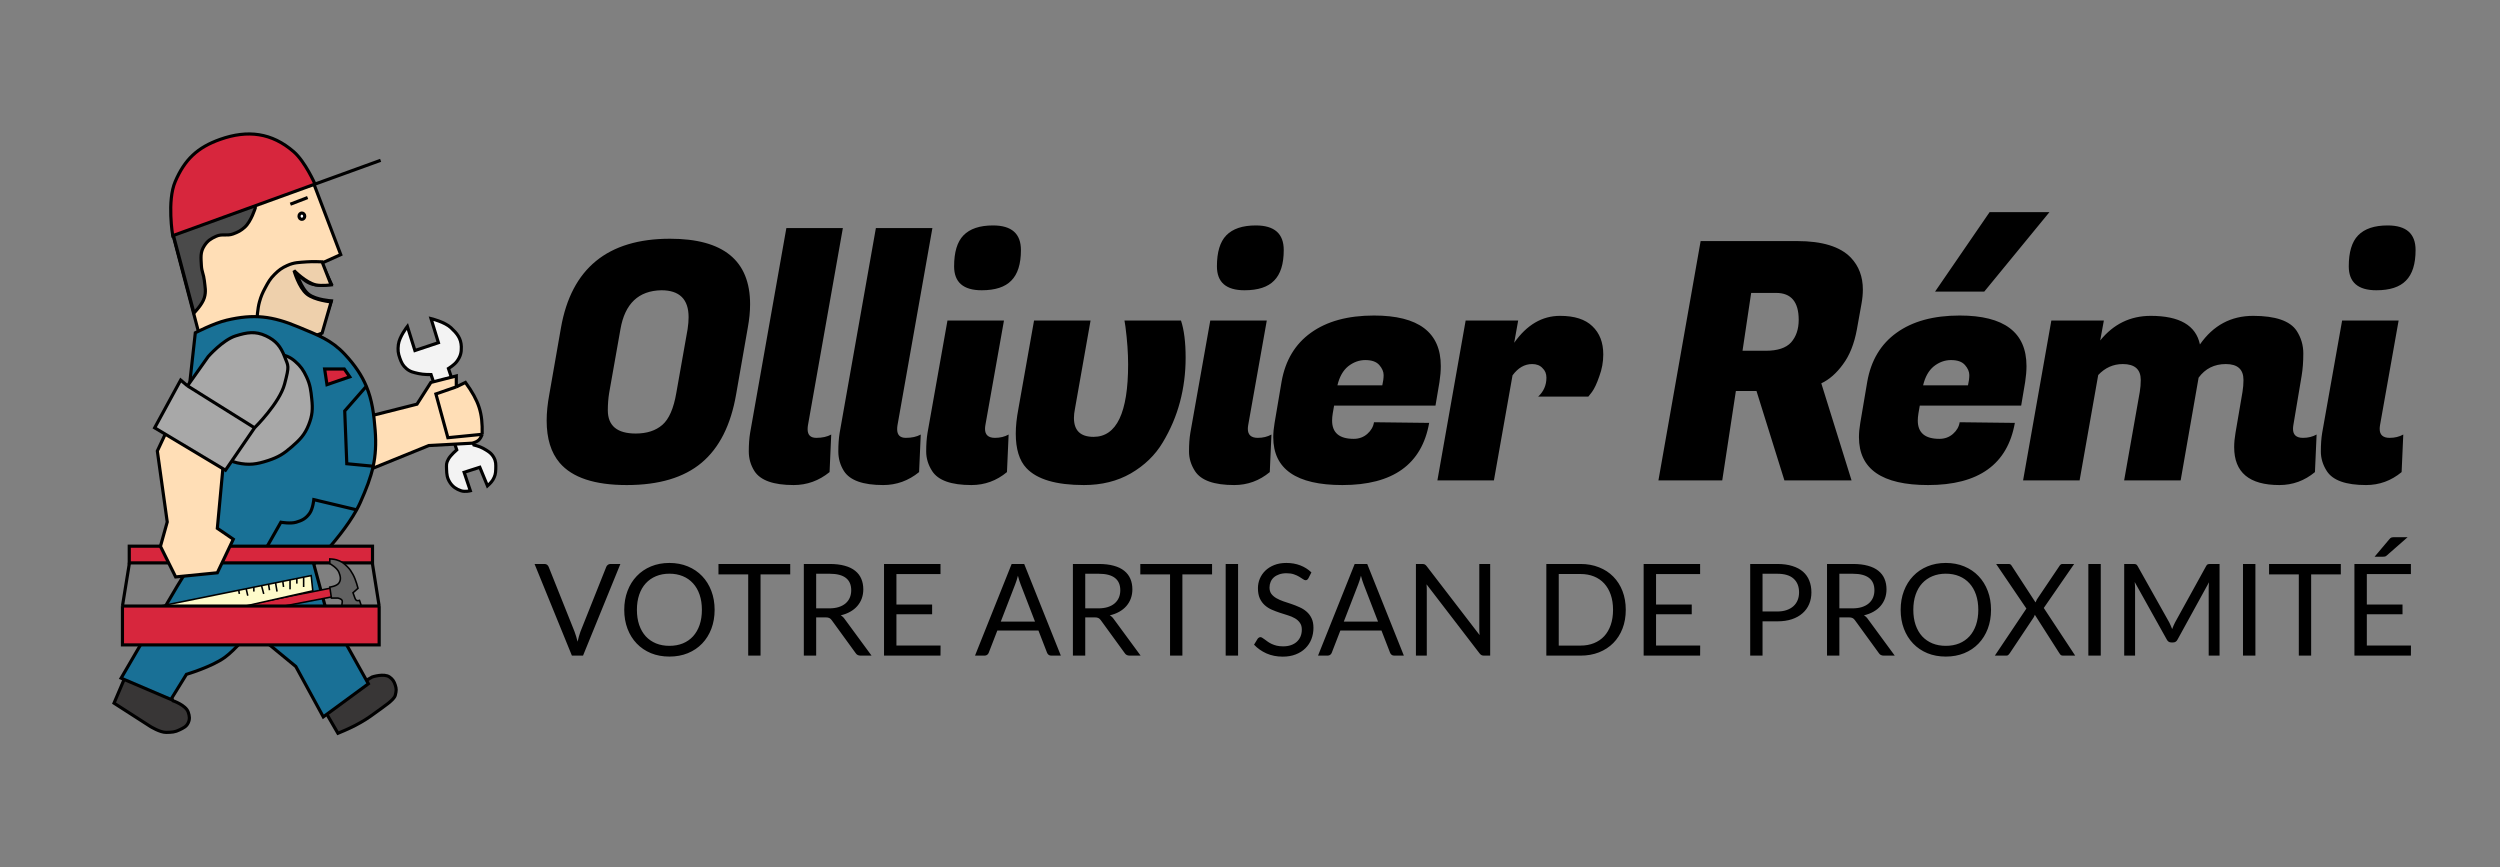 <svg width="5766" height="2000" viewBox="0 0 5766 2000" fill="none" xmlns="http://www.w3.org/2000/svg">
<rect x="0" y="0" width="5766" height="2000" fill="#808080" stroke="none"/>
<path d="M1545.25 550.621C1668.43 550.621 1730.02 600.966 1730.02 701.657C1730.02 718.524 1728.23 736.669 1724.65 756.092L1697.82 909.429C1685.55 980.475 1658.97 1033.12 1618.08 1067.37C1577.19 1101.61 1519.69 1118.73 1445.58 1118.73C1371.47 1118.73 1319.84 1101.61 1290.71 1067.37C1270.78 1043.85 1260.81 1011.4 1260.81 969.997C1260.81 951.596 1262.85 931.407 1266.94 909.429L1293.78 756.092C1317.8 619.111 1401.62 550.621 1545.25 550.621ZM1466.28 999.898C1491.84 999.898 1512.28 993.253 1527.62 979.964C1542.95 966.675 1553.68 942.141 1559.82 906.362L1585.88 759.159C1587.42 748.936 1588.18 739.736 1588.18 731.558C1588.18 690.157 1567.23 669.457 1525.32 669.457C1472.67 670.479 1441.24 700.38 1431.01 759.159L1404.95 906.362C1402.9 919.14 1401.88 932.429 1401.88 946.23C1401.88 982.008 1423.35 999.898 1466.28 999.898ZM1862.7 989.931C1862.7 1003.22 1869.35 1009.86 1882.64 1009.86C1896.44 1009.86 1907.94 1007.31 1917.14 1002.2L1913.31 1088.83C1888.77 1108.77 1861.17 1118.73 1830.5 1118.73C1783.99 1118.73 1753.84 1108 1740.04 1086.53C1731.35 1072.73 1727 1057.65 1727 1041.3C1727 1024.94 1728.02 1010.63 1730.07 998.364L1813.64 526.087H1943.97L1863.47 980.73C1862.96 983.797 1862.7 986.864 1862.7 989.931ZM2069.2 989.931C2069.2 1003.22 2075.84 1009.86 2089.13 1009.86C2102.93 1009.86 2114.43 1007.31 2123.63 1002.2L2119.8 1088.83C2095.27 1108.77 2067.67 1118.73 2037 1118.73C1990.49 1118.73 1960.33 1108 1946.53 1086.53C1937.84 1072.73 1933.5 1057.65 1933.5 1041.3C1933.5 1024.94 1934.52 1010.63 1936.56 998.364L2020.13 526.087H2150.47L2069.97 980.73C2069.46 983.797 2069.2 986.864 2069.2 989.931ZM2294.86 1009.86C2306.62 1009.86 2317.1 1007.31 2326.3 1002.2L2322.46 1088.83C2298.44 1108.77 2271.1 1118.73 2240.43 1118.73C2193.92 1118.73 2163.76 1108 2149.96 1086.53C2140.76 1072.22 2136.16 1057.14 2136.16 1041.3C2136.16 1024.94 2137.18 1010.63 2139.23 998.364L2185.23 739.225H2315.56L2272.63 980.73C2272.12 983.797 2271.86 986.608 2271.86 989.164C2271.86 1002.96 2279.53 1009.86 2294.86 1009.86ZM2200.56 614.255C2200.56 581.544 2207.72 557.776 2222.03 542.954C2236.85 527.62 2259.6 519.953 2290.26 519.953C2333.2 519.953 2354.66 538.865 2354.66 576.688C2354.66 608.889 2347.25 632.4 2332.43 647.223C2318.12 662.045 2295.37 669.457 2264.2 669.457C2221.77 669.457 2200.56 651.056 2200.56 614.255ZM2723.8 739.225C2730.96 760.692 2734.54 789.315 2734.54 825.094C2734.54 860.361 2730.19 894.351 2721.5 927.063C2712.82 959.774 2699.53 990.953 2681.64 1020.6C2664.26 1049.73 2639.72 1073.5 2608.04 1091.9C2576.86 1109.79 2540.82 1118.73 2499.93 1118.73C2436.04 1118.73 2391.83 1105.7 2367.3 1079.63C2350.94 1062.25 2342.76 1035.68 2342.76 999.898C2342.76 983.03 2344.81 963.863 2348.9 942.396L2384.93 739.225H2515.27L2479.23 943.163C2477.7 950.83 2476.93 957.73 2476.93 963.863C2476.93 992.997 2492.01 1007.56 2522.17 1007.56C2575.32 1007.56 2601.9 951.852 2601.9 840.427C2601.9 814.36 2599.86 785.482 2595.77 753.792L2593.47 739.225H2723.8ZM2901.02 1009.86C2912.78 1009.86 2923.26 1007.31 2932.46 1002.2L2928.62 1088.83C2904.6 1108.77 2877.26 1118.73 2846.59 1118.73C2800.08 1118.73 2769.92 1108 2756.12 1086.53C2746.92 1072.22 2742.32 1057.14 2742.32 1041.3C2742.32 1024.94 2743.34 1010.63 2745.39 998.364L2791.39 739.225H2921.72L2878.79 980.73C2878.28 983.797 2878.02 986.608 2878.02 989.164C2878.02 1002.96 2885.69 1009.86 2901.02 1009.86ZM2806.72 614.255C2806.72 581.544 2813.88 557.776 2828.19 542.954C2843.01 527.62 2865.75 519.953 2896.42 519.953C2939.36 519.953 2960.82 538.865 2960.82 576.688C2960.82 608.889 2953.41 632.4 2938.59 647.223C2924.28 662.045 2901.53 669.457 2870.36 669.457C2827.93 669.457 2806.72 651.056 2806.72 614.255ZM3096.13 1118.73C2989.81 1118.73 2936.66 1081.93 2936.66 1008.33C2936.66 998.109 2937.68 987.119 2939.72 975.364L2955.82 880.295C2964.51 831.227 2987 793.66 3023.29 767.592C3060.09 741.014 3108.65 727.725 3168.96 727.725C3271.7 727.725 3323.06 766.57 3323.06 844.261C3323.06 855.505 3322.04 867.772 3320 881.062L3310.8 935.496H3076.96L3073.89 953.13C3072.87 959.263 3072.36 964.886 3072.36 969.997C3072.36 998.109 3088.97 1012.16 3122.19 1012.16C3134.46 1012.16 3144.94 1008.33 3153.63 1000.66C3162.32 992.997 3167.43 984.053 3168.96 973.83L3296.23 975.364C3279.36 1070.94 3212.66 1118.73 3096.13 1118.73ZM3188.13 888.728C3190.17 880.039 3191.19 872.117 3191.19 864.961C3191.19 857.294 3187.87 849.627 3181.23 841.961C3174.58 834.294 3163.85 830.46 3149.03 830.46C3134.72 830.46 3121.43 835.316 3109.16 845.027C3097.4 854.739 3089.23 869.306 3084.63 888.728H3188.13ZM3697.79 817.427C3697.79 834.805 3694.72 851.672 3688.59 868.028C3682.96 884.384 3677.34 896.395 3671.72 904.062L3663.29 914.796H3547.52C3560.29 903.04 3566.68 888.473 3566.68 871.095C3566.68 861.894 3563.62 854.483 3557.48 848.861C3551.86 842.727 3543.94 839.661 3533.72 839.661C3516.34 839.661 3501.26 848.35 3488.48 865.728L3445.55 1108H3315.21L3380.38 739.225H3501.52L3492.32 790.593C3521.45 749.192 3556.72 728.491 3598.12 728.491C3631.34 728.491 3656.13 736.414 3672.49 752.259C3689.35 768.103 3697.79 789.826 3697.79 817.427ZM4144.69 555.987C4202.96 555.987 4244.36 568.766 4268.89 594.322C4287.29 613.744 4296.5 638.278 4296.5 667.923C4296.5 678.146 4295.47 688.879 4293.43 700.124L4282.69 759.925C4276.56 793.148 4265.83 819.982 4250.49 840.427C4235.67 860.872 4219.06 875.439 4200.66 884.128L4270.43 1108H4115.56L4051.16 901.762H4003.62L3972.19 1108H3824.98L3922.35 555.987H4144.69ZM4096.39 675.59H4038.89L4018.96 808.993H4072.62C4099.71 808.993 4119.14 802.604 4130.89 789.826C4142.65 776.537 4148.53 759.159 4148.53 737.692C4148.53 696.291 4131.15 675.59 4096.39 675.59ZM4446.96 1118.73C4340.64 1118.73 4287.49 1081.93 4287.49 1008.33C4287.49 998.109 4288.51 987.119 4290.55 975.364L4306.65 880.295C4315.34 831.227 4337.83 793.66 4374.12 767.592C4410.92 741.014 4459.48 727.725 4519.79 727.725C4622.53 727.725 4673.9 766.57 4673.9 844.261C4673.9 855.505 4672.87 867.772 4670.83 881.062L4661.63 935.496H4427.79L4424.72 953.13C4423.7 959.263 4423.19 964.886 4423.19 969.997C4423.19 998.109 4439.8 1012.16 4473.02 1012.16C4485.29 1012.16 4495.77 1008.33 4504.46 1000.66C4513.15 992.997 4518.26 984.053 4519.79 973.83L4647.06 975.364C4630.19 1070.94 4563.49 1118.73 4446.96 1118.73ZM4538.96 888.728C4541 880.039 4542.03 872.117 4542.03 864.961C4542.03 857.294 4538.7 849.627 4532.06 841.961C4525.41 834.294 4514.68 830.46 4499.86 830.46C4485.55 830.46 4472.26 835.316 4459.99 845.027C4448.23 854.739 4440.06 869.306 4435.46 888.728H4538.96ZM4576.53 672.523H4463.06L4588.79 489.286H4726.8L4576.53 672.523ZM5311.59 1009.86C5323.35 1009.86 5333.82 1007.31 5343.02 1002.2L5339.19 1088.83C5315.17 1108.77 5287.82 1118.73 5257.16 1118.73C5187.64 1118.73 5152.89 1089.6 5152.89 1031.33C5152.89 1021.11 5153.91 1010.12 5155.95 998.364L5172.05 904.062C5173.59 894.862 5174.35 885.662 5174.35 876.461C5174.35 851.928 5160.81 839.661 5133.72 839.661C5107.14 839.661 5086.19 850.139 5070.85 871.095L5029.45 1108H4899.11L4935.15 904.062C4936.68 894.862 4937.45 885.662 4937.45 876.461C4937.45 851.928 4923.65 839.661 4896.05 839.661C4874.07 839.661 4855.16 848.094 4839.31 864.961L4796.38 1108H4666.04L4731.21 739.225H4852.35L4843.91 785.226C4874.58 747.403 4913.43 728.491 4960.45 728.491C5026.9 728.491 5064.72 750.47 5073.92 794.426C5104.59 750.47 5145.48 728.491 5196.59 728.491C5248.21 728.491 5281.69 739.992 5297.02 762.992C5307.25 778.837 5312.36 796.215 5312.36 815.127C5312.36 834.038 5311.08 851.161 5308.52 866.494L5289.36 980.73C5288.85 983.797 5288.59 986.608 5288.59 989.164C5288.59 1002.96 5296.26 1009.86 5311.59 1009.86ZM5511.49 1009.86C5523.25 1009.86 5533.73 1007.31 5542.93 1002.2L5539.09 1088.83C5515.07 1108.77 5487.72 1118.73 5457.06 1118.73C5410.55 1118.73 5380.39 1108 5366.59 1086.53C5357.39 1072.22 5352.79 1057.14 5352.79 1041.3C5352.79 1024.94 5353.81 1010.63 5355.86 998.364L5401.86 739.225H5532.19L5489.26 980.73C5488.75 983.797 5488.49 986.608 5488.49 989.164C5488.49 1002.96 5496.16 1009.86 5511.49 1009.86ZM5417.19 614.255C5417.19 581.544 5424.35 557.776 5438.66 542.954C5453.48 527.62 5476.22 519.953 5506.89 519.953C5549.83 519.953 5571.29 538.865 5571.29 576.688C5571.29 608.889 5563.88 632.4 5549.06 647.223C5534.75 662.045 5512 669.457 5480.82 669.457C5438.4 669.457 5417.19 651.056 5417.19 614.255Z" fill="black"/>
<path d="M1430.85 1300.74L1344.7 1512.13H1319.03L1232.89 1300.74H1255.75C1258.31 1300.74 1260.37 1301.38 1261.94 1302.66C1263.52 1303.94 1264.7 1305.56 1265.49 1307.53L1325.08 1456.66C1326.36 1460 1327.59 1463.64 1328.77 1467.58C1330.05 1471.51 1331.18 1475.64 1332.16 1479.97C1333.14 1475.64 1334.18 1471.51 1335.26 1467.58C1336.34 1463.64 1337.52 1460 1338.8 1456.66L1398.25 1307.53C1398.84 1305.85 1399.97 1304.33 1401.64 1302.95C1403.41 1301.48 1405.52 1300.74 1407.98 1300.74H1430.85ZM1648.2 1406.51C1648.2 1422.34 1645.69 1436.89 1640.68 1450.17C1635.66 1463.35 1628.58 1474.71 1619.43 1484.25C1610.29 1493.79 1599.27 1501.21 1586.39 1506.52C1573.61 1511.73 1559.45 1514.34 1543.91 1514.34C1528.37 1514.34 1514.21 1511.73 1501.42 1506.52C1488.64 1501.21 1477.67 1493.79 1468.53 1484.25C1459.38 1474.71 1452.3 1463.35 1447.29 1450.17C1442.27 1436.89 1439.76 1422.34 1439.76 1406.51C1439.76 1390.67 1442.27 1376.17 1447.29 1362.99C1452.3 1349.71 1459.38 1338.31 1468.53 1328.77C1477.67 1319.13 1488.64 1311.66 1501.42 1306.35C1514.21 1301.04 1528.37 1298.38 1543.91 1298.38C1559.45 1298.38 1573.61 1301.04 1586.39 1306.35C1599.27 1311.66 1610.29 1319.13 1619.43 1328.77C1628.58 1338.31 1635.66 1349.71 1640.68 1362.99C1645.69 1376.17 1648.2 1390.67 1648.2 1406.51ZM1618.84 1406.51C1618.84 1393.53 1617.07 1381.87 1613.53 1371.55C1609.99 1361.22 1604.98 1352.52 1598.49 1345.44C1592 1338.26 1584.13 1332.75 1574.88 1328.92C1565.64 1325.08 1555.31 1323.16 1543.91 1323.16C1532.6 1323.16 1522.32 1325.08 1513.08 1328.92C1503.83 1332.75 1495.92 1338.26 1489.33 1345.44C1482.84 1352.52 1477.82 1361.22 1474.28 1371.55C1470.74 1381.87 1468.97 1393.53 1468.97 1406.51C1468.97 1419.49 1470.74 1431.14 1474.28 1441.47C1477.82 1451.69 1482.84 1460.4 1489.33 1467.58C1495.92 1474.66 1503.83 1480.12 1513.08 1483.95C1522.32 1487.69 1532.6 1489.56 1543.91 1489.56C1555.31 1489.56 1565.64 1487.69 1574.88 1483.95C1584.13 1480.12 1592 1474.66 1598.49 1467.58C1604.98 1460.4 1609.99 1451.69 1613.53 1441.47C1617.07 1431.14 1618.84 1419.49 1618.84 1406.51ZM1822.57 1324.79H1754.13V1512.13H1725.66V1324.79H1657.07V1300.74H1822.57V1324.79ZM1912.5 1403.11C1920.76 1403.11 1928.04 1402.13 1934.33 1400.16C1940.73 1398.1 1946.04 1395.25 1950.27 1391.61C1954.59 1387.87 1957.84 1383.45 1960 1378.33C1962.17 1373.22 1963.25 1367.56 1963.25 1361.37C1963.25 1348.78 1959.12 1339.29 1950.86 1332.9C1942.6 1326.51 1930.2 1323.31 1913.68 1323.31H1882.41V1403.11H1912.5ZM2010.16 1512.13H1984.78C1979.57 1512.13 1975.74 1510.11 1973.28 1506.08L1918.4 1430.55C1916.73 1428.19 1914.91 1426.52 1912.95 1425.54C1911.08 1424.45 1908.13 1423.91 1904.09 1423.91H1882.41V1512.13H1853.94V1300.74H1913.68C1927.06 1300.74 1938.61 1302.12 1948.35 1304.87C1958.08 1307.53 1966.1 1311.41 1972.39 1316.52C1978.79 1321.64 1983.51 1327.83 1986.55 1335.11C1989.6 1342.29 1991.13 1350.35 1991.13 1359.3C1991.13 1366.78 1989.95 1373.76 1987.59 1380.25C1985.23 1386.74 1981.78 1392.59 1977.26 1397.8C1972.84 1402.92 1967.38 1407.29 1960.89 1410.93C1954.49 1414.57 1947.22 1417.32 1939.06 1419.19C1942.69 1421.26 1945.84 1424.26 1948.5 1428.19L2010.16 1512.13ZM2169.31 1488.82L2169.16 1512.13H2038.91V1300.74H2169.16V1324.05H2067.52V1394.26H2149.84V1416.69H2067.52V1488.82H2169.31ZM2387.13 1433.65L2353.94 1347.65C2352.95 1345.09 2351.92 1342.14 2350.84 1338.8C2349.76 1335.36 2348.72 1331.72 2347.74 1327.88C2345.67 1335.85 2343.56 1342.49 2341.4 1347.8L2308.21 1433.65H2387.13ZM2446.72 1512.13H2424.59C2422.04 1512.13 2419.97 1511.49 2418.4 1510.21C2416.82 1508.93 2415.64 1507.31 2414.86 1505.34L2395.09 1454.3H2300.24L2280.47 1505.34C2279.88 1507.11 2278.75 1508.68 2277.08 1510.06C2275.41 1511.44 2273.34 1512.13 2270.89 1512.13H2248.76L2333.28 1300.74H2362.2L2446.72 1512.13ZM2533.09 1403.11C2541.35 1403.11 2548.63 1402.13 2554.92 1400.16C2561.32 1398.1 2566.63 1395.25 2570.85 1391.61C2575.18 1387.87 2578.43 1383.45 2580.59 1378.33C2582.75 1373.22 2583.84 1367.56 2583.84 1361.37C2583.84 1348.78 2579.7 1339.29 2571.44 1332.9C2563.18 1326.51 2550.79 1323.31 2534.27 1323.31H2503V1403.11H2533.09ZM2630.74 1512.13H2605.37C2600.16 1512.13 2596.32 1510.11 2593.87 1506.08L2538.99 1430.55C2537.32 1428.19 2535.5 1426.52 2533.53 1425.54C2531.67 1424.45 2528.71 1423.91 2524.68 1423.91H2503V1512.13H2474.53V1300.74H2534.27C2547.65 1300.74 2559.2 1302.12 2568.94 1304.87C2578.67 1307.53 2586.69 1311.41 2592.98 1316.52C2599.37 1321.64 2604.09 1327.83 2607.14 1335.11C2610.19 1342.29 2611.71 1350.35 2611.71 1359.3C2611.71 1366.78 2610.53 1373.76 2608.17 1380.25C2605.81 1386.74 2602.37 1392.59 2597.85 1397.8C2593.42 1402.92 2587.97 1407.29 2581.48 1410.93C2575.08 1414.57 2567.81 1417.32 2559.64 1419.19C2563.28 1421.26 2566.43 1424.26 2569.08 1428.19L2630.74 1512.13ZM2795.52 1324.79H2727.07V1512.13H2698.6V1324.79H2630.01V1300.74H2795.52V1324.79ZM2855.5 1512.13H2826.89V1300.74H2855.5V1512.13ZM3017.7 1333.78C3016.82 1335.26 3015.83 1336.39 3014.75 1337.18C3013.77 1337.86 3012.54 1338.21 3011.06 1338.21C3009.39 1338.21 3007.42 1337.37 3005.16 1335.7C3002.9 1334.03 3000.05 1332.21 2996.61 1330.24C2993.26 1328.18 2989.18 1326.31 2984.36 1324.64C2979.64 1322.97 2973.89 1322.13 2967.1 1322.13C2960.71 1322.13 2955.06 1323.02 2950.14 1324.79C2945.32 1326.46 2941.24 1328.77 2937.9 1331.72C2934.65 1334.67 2932.19 1338.16 2930.52 1342.19C2928.85 1346.13 2928.01 1350.4 2928.01 1355.03C2928.01 1360.93 2929.44 1365.84 2932.29 1369.78C2935.24 1373.61 2939.08 1376.91 2943.8 1379.66C2948.62 1382.41 2954.02 1384.82 2960.02 1386.89C2966.12 1388.85 2972.32 1390.92 2978.61 1393.08C2985 1395.25 2991.2 1397.71 2997.2 1400.46C3003.29 1403.11 3008.7 1406.51 3013.42 1410.64C3018.24 1414.77 3022.08 1419.83 3024.93 1425.83C3027.88 1431.83 3029.35 1439.21 3029.35 1447.96C3029.35 1457.2 3027.78 1465.91 3024.63 1474.07C3021.49 1482.13 3016.86 1489.16 3010.77 1495.16C3004.77 1501.16 2997.34 1505.88 2988.49 1509.32C2979.74 1512.76 2969.76 1514.49 2958.55 1514.49C2944.78 1514.49 2932.29 1512.03 2921.08 1507.11C2909.87 1502.09 2900.28 1495.36 2892.32 1486.9L2900.58 1473.33C2901.36 1472.25 2902.3 1471.36 2903.38 1470.67C2904.56 1469.89 2905.84 1469.49 2907.21 1469.49C2908.49 1469.49 2909.92 1470.04 2911.49 1471.12C2913.16 1472.1 2915.03 1473.38 2917.1 1474.95C2919.16 1476.53 2921.52 1478.25 2924.18 1480.12C2926.83 1481.98 2929.83 1483.71 2933.18 1485.28C2936.62 1486.85 2940.5 1488.18 2944.83 1489.26C2949.16 1490.24 2954.02 1490.74 2959.43 1490.74C2966.22 1490.74 2972.27 1489.8 2977.58 1487.93C2982.89 1486.07 2987.36 1483.46 2991 1480.12C2994.74 1476.67 2997.59 1472.59 2999.56 1467.87C3001.52 1463.15 3002.51 1457.89 3002.51 1452.09C3002.51 1445.7 3001.03 1440.48 2998.08 1436.45C2995.23 1432.32 2991.44 1428.88 2986.72 1426.13C2982 1423.37 2976.59 1421.06 2970.5 1419.19C2964.4 1417.23 2958.2 1415.26 2951.91 1413.29C2945.62 1411.23 2939.42 1408.87 2933.32 1406.21C2927.23 1403.56 2921.82 1400.11 2917.1 1395.89C2912.38 1391.66 2908.54 1386.4 2905.59 1380.1C2902.74 1373.71 2901.31 1365.84 2901.31 1356.5C2901.31 1349.03 2902.74 1341.8 2905.59 1334.82C2908.54 1327.83 2912.77 1321.64 2918.28 1316.23C2923.88 1310.82 2930.72 1306.49 2938.78 1303.25C2946.94 1300 2956.29 1298.38 2966.81 1298.38C2978.61 1298.38 2989.33 1300.25 2998.97 1303.99C3008.7 1307.72 3017.26 1313.13 3024.63 1320.21L3017.7 1333.78ZM3178.27 1433.65L3145.08 1347.65C3144.1 1345.09 3143.07 1342.14 3141.99 1338.8C3140.9 1335.36 3139.87 1331.72 3138.89 1327.88C3136.82 1335.85 3134.71 1342.49 3132.55 1347.8L3099.36 1433.65H3178.27ZM3237.87 1512.13H3215.74C3213.19 1512.13 3211.12 1511.49 3209.55 1510.21C3207.97 1508.93 3206.79 1507.31 3206.01 1505.34L3186.24 1454.3H3091.39L3071.62 1505.34C3071.03 1507.11 3069.9 1508.68 3068.23 1510.06C3066.56 1511.44 3064.49 1512.13 3062.03 1512.13H3039.91L3124.43 1300.74H3153.34L3237.87 1512.13ZM3436.94 1300.74V1512.13H3422.63C3420.37 1512.13 3418.45 1511.73 3416.88 1510.95C3415.4 1510.16 3413.93 1508.83 3412.45 1506.96L3290.16 1347.65C3290.36 1350.11 3290.51 1352.52 3290.61 1354.88C3290.71 1357.24 3290.75 1359.45 3290.75 1361.52V1512.13H3265.68V1300.74H3280.43C3281.71 1300.74 3282.79 1300.84 3283.67 1301.04C3284.56 1301.13 3285.35 1301.38 3286.03 1301.77C3286.72 1302.07 3287.41 1302.56 3288.1 1303.25C3288.79 1303.84 3289.53 1304.63 3290.31 1305.61L3412.6 1464.77C3412.4 1462.22 3412.21 1459.76 3412.01 1457.4C3411.91 1454.94 3411.86 1452.63 3411.86 1450.47V1300.74H3436.94ZM3749.67 1406.51C3749.67 1422.34 3747.17 1436.75 3742.15 1449.73C3737.14 1462.71 3730.05 1473.82 3720.91 1483.07C3711.76 1492.31 3700.75 1499.49 3687.87 1504.6C3675.08 1509.62 3660.92 1512.13 3645.38 1512.13H3566.46V1300.74H3645.38C3660.92 1300.74 3675.08 1303.3 3687.87 1308.41C3700.75 1313.43 3711.76 1320.61 3720.91 1329.95C3730.05 1339.19 3737.14 1350.3 3742.15 1363.29C3747.17 1376.27 3749.67 1390.67 3749.67 1406.51ZM3720.32 1406.51C3720.32 1393.53 3718.55 1381.92 3715.01 1371.69C3711.47 1361.47 3706.45 1352.81 3699.96 1345.73C3693.47 1338.65 3685.6 1333.24 3676.36 1329.51C3667.12 1325.77 3656.79 1323.9 3645.38 1323.9H3595.08V1488.97H3645.38C3656.79 1488.97 3667.12 1487.1 3676.36 1483.36C3685.6 1479.62 3693.47 1474.26 3699.96 1467.28C3706.45 1460.2 3711.47 1451.55 3715.01 1441.32C3718.55 1431.09 3720.32 1419.49 3720.32 1406.51ZM3921.3 1488.82L3921.15 1512.13H3790.9V1300.74H3921.15V1324.05H3819.52V1394.26H3901.83V1416.69H3819.52V1488.82H3921.3ZM4099.06 1410.34C4107.22 1410.34 4114.4 1409.26 4120.59 1407.1C4126.89 1404.93 4132.15 1401.93 4136.38 1398.1C4140.7 1394.17 4143.95 1389.49 4146.11 1384.09C4148.28 1378.68 4149.36 1372.73 4149.36 1366.24C4149.36 1352.76 4145.18 1342.24 4136.82 1334.67C4128.56 1327.1 4115.97 1323.31 4099.06 1323.31H4065.13V1410.34H4099.06ZM4099.06 1300.74C4112.43 1300.74 4124.03 1302.31 4133.87 1305.46C4143.8 1308.51 4152.01 1312.89 4158.5 1318.59C4164.99 1324.29 4169.81 1331.18 4172.96 1339.24C4176.2 1347.31 4177.83 1356.3 4177.83 1366.24C4177.83 1376.07 4176.11 1385.07 4172.66 1393.23C4169.22 1401.39 4164.16 1408.42 4157.47 1414.33C4150.88 1420.23 4142.67 1424.85 4132.84 1428.19C4123.1 1431.44 4111.84 1433.06 4099.06 1433.06H4065.13V1512.13H4036.66V1300.74H4099.06ZM4272.41 1403.11C4280.67 1403.11 4287.95 1402.13 4294.24 1400.16C4300.63 1398.1 4305.94 1395.25 4310.17 1391.61C4314.5 1387.87 4317.74 1383.45 4319.91 1378.33C4322.07 1373.22 4323.15 1367.56 4323.15 1361.37C4323.15 1348.78 4319.02 1339.29 4310.76 1332.9C4302.5 1326.51 4290.11 1323.31 4273.59 1323.31H4242.32V1403.11H4272.41ZM4370.06 1512.13H4344.69C4339.48 1512.13 4335.64 1510.11 4333.18 1506.08L4278.31 1430.55C4276.64 1428.19 4274.82 1426.52 4272.85 1425.54C4270.98 1424.45 4268.03 1423.91 4264 1423.91H4242.32V1512.13H4213.85V1300.74H4273.59C4286.96 1300.74 4298.52 1302.12 4308.25 1304.87C4317.99 1307.53 4326 1311.41 4332.3 1316.52C4338.69 1321.64 4343.41 1327.83 4346.46 1335.11C4349.51 1342.29 4351.03 1350.35 4351.03 1359.3C4351.03 1366.78 4349.85 1373.76 4347.49 1380.25C4345.13 1386.74 4341.69 1392.59 4337.17 1397.8C4332.74 1402.92 4327.28 1407.29 4320.79 1410.93C4314.4 1414.57 4307.12 1417.32 4298.96 1419.19C4302.6 1421.26 4305.75 1424.26 4308.4 1428.19L4370.06 1512.13ZM4592.1 1406.51C4592.1 1422.34 4589.59 1436.89 4584.58 1450.17C4579.56 1463.35 4572.48 1474.71 4563.34 1484.25C4554.19 1493.79 4543.18 1501.21 4530.29 1506.52C4517.51 1511.73 4503.35 1514.34 4487.81 1514.34C4472.27 1514.34 4458.11 1511.73 4445.33 1506.52C4432.54 1501.21 4421.58 1493.79 4412.43 1484.25C4403.29 1474.71 4396.21 1463.35 4391.19 1450.17C4386.17 1436.89 4383.67 1422.34 4383.67 1406.51C4383.67 1390.67 4386.17 1376.17 4391.19 1362.99C4396.21 1349.71 4403.29 1338.31 4412.43 1328.77C4421.58 1319.13 4432.54 1311.66 4445.33 1306.35C4458.11 1301.04 4472.27 1298.38 4487.81 1298.38C4503.35 1298.38 4517.51 1301.04 4530.29 1306.35C4543.18 1311.66 4554.19 1319.13 4563.34 1328.77C4572.48 1338.31 4579.56 1349.71 4584.58 1362.99C4589.59 1376.17 4592.1 1390.67 4592.1 1406.51ZM4562.75 1406.51C4562.75 1393.53 4560.98 1381.87 4557.44 1371.55C4553.9 1361.22 4548.88 1352.52 4542.39 1345.44C4535.9 1338.26 4528.03 1332.75 4518.79 1328.92C4509.54 1325.08 4499.22 1323.16 4487.81 1323.16C4476.5 1323.16 4466.22 1325.08 4456.98 1328.92C4447.74 1332.75 4439.82 1338.26 4433.23 1345.44C4426.74 1352.52 4421.73 1361.22 4418.18 1371.55C4414.64 1381.87 4412.87 1393.53 4412.87 1406.51C4412.87 1419.49 4414.64 1431.14 4418.18 1441.47C4421.73 1451.69 4426.74 1460.4 4433.23 1467.58C4439.82 1474.66 4447.74 1480.12 4456.98 1483.95C4466.22 1487.69 4476.5 1489.56 4487.81 1489.56C4499.22 1489.56 4509.54 1487.69 4518.79 1483.95C4528.03 1480.12 4535.9 1474.66 4542.39 1467.58C4548.88 1460.4 4553.9 1451.69 4557.44 1441.47C4560.98 1431.14 4562.75 1419.49 4562.75 1406.51ZM4786.21 1512.13H4757.89C4755.72 1512.13 4754 1511.58 4752.72 1510.5C4751.54 1509.32 4750.56 1508.04 4749.77 1506.67L4693.13 1417.87C4692.34 1420.23 4691.46 1422.24 4690.47 1423.91L4635.3 1506.67C4634.32 1508.04 4633.24 1509.32 4632.06 1510.5C4630.98 1511.58 4629.45 1512.13 4627.49 1512.13H4600.93L4673.66 1403.56L4603.88 1300.74H4632.35C4634.42 1300.74 4635.94 1301.09 4636.93 1301.77C4637.91 1302.46 4638.8 1303.45 4639.58 1304.72L4694.75 1389.4C4695.44 1387.33 4696.47 1385.07 4697.85 1382.61L4749.92 1305.31C4750.71 1303.94 4751.64 1302.86 4752.72 1302.07C4753.81 1301.18 4755.08 1300.74 4756.56 1300.74H4783.85L4713.78 1402.23L4786.21 1512.13ZM4845.19 1512.13H4816.57V1300.74H4845.19V1512.13ZM5119.2 1300.74V1512.13H5094.12V1356.8C5094.12 1354.73 5094.17 1352.52 5094.27 1350.16C5094.47 1347.8 5094.66 1345.39 5094.86 1342.93L5022.28 1475.1C5020.02 1479.53 5016.58 1481.74 5011.96 1481.74H5007.83C5003.21 1481.74 4999.76 1479.53 4997.5 1475.1L4923.45 1342.34C4924.04 1347.55 4924.34 1352.37 4924.34 1356.8V1512.13H4899.26V1300.74H4920.35C4922.91 1300.74 4924.88 1300.99 4926.25 1301.48C4927.63 1301.97 4928.96 1303.35 4930.24 1305.61L5003.25 1435.71C5004.43 1438.07 5005.57 1440.53 5006.65 1443.09C5007.83 1445.65 5008.91 1448.25 5009.89 1450.91C5010.88 1448.25 5011.91 1445.65 5012.99 1443.09C5014.07 1440.43 5015.25 1437.93 5016.53 1435.57L5088.22 1305.61C5089.4 1303.35 5090.68 1301.97 5092.06 1301.48C5093.53 1300.99 5095.55 1300.74 5098.1 1300.74H5119.2ZM5201.87 1512.13H5173.25V1300.74H5201.87V1512.13ZM5398.88 1324.79H5330.43V1512.13H5301.96V1324.79H5233.37V1300.74H5398.88V1324.79ZM5560.64 1488.82L5560.5 1512.13H5430.24V1300.74H5560.5V1324.05H5458.86V1394.26H5541.17V1416.69H5458.86V1488.82H5560.64ZM5552.97 1238.93L5504.89 1281.12C5503.41 1282.5 5501.98 1283.33 5500.61 1283.63C5499.23 1283.92 5497.56 1284.07 5495.59 1284.07H5476.71L5510.79 1243.65C5512.46 1241.49 5514.13 1240.16 5515.8 1239.67C5517.57 1239.18 5520.08 1238.93 5523.32 1238.93H5552.97Z" fill="black"/>
<path d="M399.002 541.548L457.287 763.441L466.831 799.572L731.672 794.459L764.053 693.908C764.053 693.908 728.986 691.691 712.243 678.911C693.724 664.774 683.271 626.76 683.271 626.76C706.874 656.216 724.643 662.147 764.053 654.71L741.897 606.991L785.867 587.222L723.151 422.25L448.084 474.4L399.002 541.548Z" fill="#FFDEB6" stroke="black" stroke-width="7.31"/>
<path d="M707.812 603.923C721.479 602.837 742.919 603.923 742.919 603.923L763.711 657.096C763.711 657.096 742.009 659.973 728.604 657.096C705.574 652.154 678.158 624.034 678.158 624.034C678.158 624.034 689.073 663.034 707.812 678.229C725.631 692.678 763.711 696.294 763.711 696.294L742.919 768.213L699.972 784.574L633.507 768.213L592.604 736.855C592.604 736.855 594.046 711.691 598.399 696.294C602.117 683.14 605.212 675.949 611.692 663.913L611.808 663.698C618.809 650.693 622.958 642.988 633.507 632.555C643.221 622.947 649.712 618.128 662.138 612.445C678.638 604.898 689.724 605.362 707.812 603.923Z" fill="#EED0AC" stroke="black" stroke-width="7.31"/>
<path d="M956.974 808.434L939.591 752.875C939.591 752.875 920.972 776.654 918.799 794.8C917.334 807.031 918.01 814.577 922.207 826.158C925.957 836.505 928.875 842.825 937.205 850.017C946.241 857.82 953.874 858.871 965.495 861.606C976.417 864.177 994.127 863.992 994.127 863.992L1053.43 1037.49C1053.43 1037.49 1039.25 1049.81 1034.35 1058.62C1029.1 1068.04 1029.59 1071.35 1029.92 1082.14C1030.29 1094.5 1031.11 1102.39 1037.76 1112.81C1043.89 1122.44 1052.5 1128.25 1063.32 1131.9C1072.53 1135.01 1084.79 1131.9 1084.79 1131.9L1070.48 1089.29L1106.61 1077.71L1124.33 1120.65C1124.33 1120.65 1132.92 1113.16 1136.6 1107.02C1141.78 1098.38 1143.19 1092.21 1143.42 1082.14C1143.67 1071.16 1144.1 1064.06 1138.65 1054.53C1132.76 1044.23 1124.73 1040 1114.45 1034.08C1106.71 1029.62 1092.97 1026.24 1092.97 1026.24L1034.35 850.017C1034.35 850.017 1047.63 841.809 1053.43 833.998C1061.82 822.709 1064.48 813.627 1064 799.572C1063.34 780.163 1054.3 769.229 1040.14 755.943C1025.72 742.414 994.127 734.81 994.127 734.81L1011.17 790.369L956.974 808.434Z" fill="#F3F3F3" stroke="black" stroke-width="7.31"/>
<path d="M816.202 968.974L961.745 932.162L993.785 882.057L1052.41 867.06V892.283L1073.54 882.057C1104.99 925.754 1113.27 951.978 1112.06 1001.7C1107.48 1014.16 1102.38 1018.54 1089.22 1022.15L989.013 1027.6L825.405 1094.07L816.202 968.974Z" fill="#FFDEB6"/>
<path d="M1052.41 892.283V867.06L993.785 882.057L961.745 932.162L816.202 968.974L825.405 1094.07L989.013 1027.6L1089.22 1022.15C1102.38 1018.54 1107.48 1014.16 1112.06 1001.7M1052.41 892.283L1073.54 882.057C1104.99 925.754 1113.27 951.978 1112.06 1001.7M1052.41 892.283L1005.37 908.644L1032.98 1009.54L1112.06 1001.7" stroke="black" stroke-width="7.31"/>
<path d="M408.886 1351.75L442.63 1296.87L423.202 1013.63L450.47 767.532C450.47 767.532 492.928 745.55 522.389 738.559C585.744 723.527 628.351 729.022 688.383 754.239C733.452 773.17 763.708 783.492 795.07 816.955C819.325 842.835 834.766 866.765 844.896 890.92C858.237 922.73 862.366 954.932 865.285 992.493C867.773 1024.52 866.129 1050.34 860.715 1075.32C854.926 1102.03 844.826 1127.79 830.859 1159.17C828.422 1164.64 825.612 1170.23 822.51 1175.87C801.705 1213.7 767.794 1253.94 745.646 1278.44C732.743 1292.71 723.832 1301.64 723.832 1301.64L759.621 1433.89L602.489 1429.8L360.485 1433.89L408.886 1351.75Z" fill="#197196"/>
<path d="M844.896 890.92C858.237 922.73 862.366 954.932 865.285 992.493C867.773 1024.52 866.129 1050.34 860.715 1075.32M844.896 890.92C834.766 866.765 819.325 842.835 795.07 816.955C763.708 783.492 733.452 773.17 688.383 754.239C628.351 729.022 585.744 723.527 522.389 738.559C492.928 745.55 450.47 767.532 450.47 767.532L423.202 1013.63L442.63 1296.87L408.886 1351.75L360.485 1433.89L602.489 1429.8L759.621 1433.89L723.832 1301.64C723.832 1301.64 732.743 1292.71 745.646 1278.44M844.896 890.92L795.07 947.842L799.841 1069.53L860.715 1075.32M860.715 1075.32C854.926 1102.03 844.826 1127.79 830.859 1159.17C828.422 1164.64 825.612 1170.23 822.51 1175.87M822.51 1175.87L723.832 1152.35C723.832 1152.35 721.68 1173.26 714.288 1183.71C705.803 1195.71 697.042 1200.41 682.93 1204.5C669.762 1208.32 647.822 1204.5 647.822 1204.5L607.943 1274.72L745.646 1278.44M822.51 1175.87C801.705 1213.7 767.794 1253.94 745.646 1278.44" stroke="black" stroke-width="7.31"/>
<path d="M346.849 1675.56L263 1621.7L296.403 1543.31L379.23 1580.12L398.999 1616.25C398.999 1616.25 428.657 1626.27 434.107 1642.49C437.158 1651.58 438.142 1658.34 434.107 1667.04C429.967 1675.96 423.44 1678.59 414.678 1683.06C403.561 1688.72 396.199 1688.93 383.32 1689.19C369.275 1689.48 346.849 1675.56 346.849 1675.56Z" fill="#383636"/>
<path d="M779.388 1691.24L742.576 1627.84L858.465 1561.37C858.465 1561.37 885.625 1552.39 898.345 1561.37C905.675 1566.55 908.883 1571.58 911.638 1580.12C914.458 1588.86 914.365 1592.73 911.638 1603.64C908.911 1614.54 884.641 1629.92 865.282 1644.2C848.193 1656.8 838.042 1663.25 819.268 1673.17C804.152 1681.16 779.388 1691.24 779.388 1691.24Z" fill="#383636"/>
<path d="M346.849 1675.56L263 1621.7L296.403 1543.31L379.23 1580.12L398.999 1616.25C398.999 1616.25 428.657 1626.27 434.107 1642.49C437.158 1651.58 438.142 1658.34 434.107 1667.04C429.967 1675.96 423.44 1678.59 414.678 1683.06C403.561 1688.72 396.199 1688.93 383.32 1689.19C369.275 1689.48 346.849 1675.56 346.849 1675.56Z" stroke="black" stroke-width="7.31"/>
<path d="M779.388 1691.24L742.576 1627.84L858.465 1561.37C858.465 1561.37 885.625 1552.39 898.345 1561.37C905.675 1566.55 908.883 1571.58 911.638 1580.12C914.458 1588.86 914.365 1592.73 911.638 1603.64C908.911 1614.54 884.641 1629.92 865.282 1644.2C848.193 1656.8 838.042 1663.25 819.268 1673.17C804.152 1681.16 779.388 1691.24 779.388 1691.24Z" stroke="black" stroke-width="7.31"/>
<path d="M279.36 1564.1L339.35 1461.16H572.492C572.492 1461.16 542.941 1498.41 518.637 1516.04C488.007 1538.26 430.016 1555.24 430.016 1555.24L394.227 1613.18L279.36 1564.1Z" fill="#197096"/>
<path d="M849.603 1577.05L745.644 1653.4L682.245 1537.17L589.875 1461.16H784.841L849.603 1577.05Z" fill="#197096"/>
<path d="M279.36 1564.1L339.35 1461.16H572.492C572.492 1461.16 542.941 1498.41 518.637 1516.04C488.007 1538.26 430.016 1555.24 430.016 1555.24L394.227 1613.18L279.36 1564.1Z" stroke="black" stroke-width="7.31"/>
<path d="M849.603 1577.05L745.644 1653.4L682.245 1537.17L589.875 1461.16H784.841L849.603 1577.05Z" stroke="black" stroke-width="7.31"/>
<path d="M859.147 1259.72H298.107V1298.24H859.147V1259.72Z" fill="#D7263D" stroke="black" stroke-width="7.31"/>
<path d="M479.099 1412.42L764.049 1356.18L767.117 1376.29L551.7 1417.53L479.099 1412.42Z" fill="#D7263D" stroke="black" stroke-width="3.655"/>
<path d="M781.774 1344.59C776.724 1352.11 760.642 1354.14 760.642 1354.14L764.391 1379.36H779.388C779.388 1379.36 787.245 1380.86 788.932 1384.81C790.031 1387.38 789.039 1389.18 788.932 1391.97C788.623 1400.04 785.865 1412.42 785.865 1412.42L835.288 1406.29C835.288 1406.29 834.006 1400.01 832.902 1396.06C831.655 1391.6 829.153 1384.81 829.153 1384.81C829.153 1384.81 824.682 1386.07 822.336 1384.81C820.058 1383.59 818.586 1379.36 818.586 1379.36L814.155 1367.09L825.744 1356.86C825.744 1356.86 820.64 1336.64 814.155 1325.16C809.884 1317.61 807.349 1313.23 801.203 1307.1C792.861 1298.78 786.974 1294.29 775.639 1291.08C769.952 1289.47 760.642 1289.03 760.642 1289.03V1299.94C760.642 1299.94 777.674 1309.42 781.774 1320.05C785.223 1328.99 787.119 1336.64 781.774 1344.59Z" fill="#626262" stroke="black" stroke-width="3.655"/>
<path d="M520.342 1407.99L337.987 1404.24L550.623 1361.29L567.72 1357.84L585.445 1354.26L603.169 1350.68L619.359 1347.41L635.55 1344.14L652.251 1340.77L668.953 1337.39L684.632 1334.23L700.311 1331.06L717.695 1327.55L721.444 1362.66L520.342 1407.99Z" fill="#FEFBCA"/>
<path d="M700.311 1331.06L717.695 1327.55L721.444 1362.66L520.342 1407.99L337.987 1404.24L550.623 1361.29M700.311 1331.06V1353.79M700.311 1331.06L684.632 1334.23M668.953 1337.39V1359.25M668.953 1337.39L684.632 1334.23M668.953 1337.39L652.251 1340.77M635.55 1344.14L638.958 1364.36M635.55 1344.14L652.251 1340.77M635.55 1344.14L619.359 1347.41M603.169 1350.68L608.282 1369.81M603.169 1350.68L619.359 1347.41M603.169 1350.68L585.445 1354.26M567.72 1357.84L571.47 1373.9M567.72 1357.84L585.445 1354.26M567.72 1357.84L550.623 1361.29M684.632 1334.23V1345.95M652.251 1340.77L653.956 1353.79M619.359 1347.41L621.575 1361.29M585.445 1354.26V1364.36M550.623 1361.29L552.041 1369.81" stroke="black" stroke-width="3.655"/>
<path d="M874.486 1397.76H282.429V1487.41H874.486V1397.76Z" fill="#D7263D"/>
<path d="M282.429 1397.76H874.486M282.429 1397.76V1487.41H874.486V1397.76M282.429 1397.76L298.79 1296.87M874.486 1397.76L858.466 1296.87" stroke="black" stroke-width="7.31"/>
<path d="M385.708 1203.82L370.029 1260.06L405.137 1330.62L501.256 1321.07L538.068 1243.7L501.256 1218.48L515.572 1064.41L385.708 991.47L362.871 1040.21L385.708 1203.82Z" fill="#FFDEB6" stroke="black" stroke-width="7.31"/>
<path d="M581.356 815.591L496.825 1043.96C496.825 1043.96 525.818 1062.84 546.93 1067.48C574.441 1073.52 592.097 1070.84 618.85 1062.03C641.965 1054.41 654.368 1046.67 672.704 1030.67C691.58 1014.19 702.624 1003.15 711.902 979.881C720.589 958.088 721.522 943.564 719.06 920.232C716.956 900.3 715.587 887.617 707.13 869.446C699.789 853.673 693.667 844.737 680.544 833.316C668.145 822.525 658.262 819.783 642.368 815.591C619.329 809.516 581.356 815.591 581.356 815.591Z" fill="#A8A8A8" stroke="black" stroke-width="7.31"/>
<path d="M520.004 1084.52L356.736 986.698L416.726 876.604L432.405 889.897L480.124 822.409C480.124 822.409 513.931 783.888 543.522 774.689C569.58 766.589 588.683 763.12 613.397 774.689C636.103 785.319 647.418 798.98 656.344 822.409C665.158 845.545 667.933 841.837 656.344 885.807C644.755 929.776 587.121 986.698 587.121 986.698L520.004 1084.52Z" fill="#A8A8A8"/>
<path d="M432.405 889.897L480.124 822.409C480.124 822.409 513.931 783.888 543.522 774.689C569.58 766.589 588.683 763.12 613.397 774.689C636.103 785.319 647.418 798.98 656.344 822.409C665.158 845.545 667.933 841.837 656.344 885.807C644.755 929.776 587.121 986.698 587.121 986.698M432.405 889.897L416.726 876.604L356.736 986.698L520.004 1084.52L587.121 986.698M432.405 889.897L587.121 986.698" stroke="black" stroke-width="7.31"/>
<path d="M471.262 686.75C466.54 702.64 447.403 721.858 447.403 721.858L399.002 539.503L412.295 479.513L570.109 433.839L588.856 479.513C588.856 479.513 579.187 510.947 564.314 524.164C555.355 532.127 548.966 535.332 537.728 539.503C523.239 544.88 512.619 538.603 498.53 544.956C486.099 550.563 478.696 555.338 471.262 566.771C461.431 581.89 463.592 594.431 464.445 612.445C465.094 626.135 469.839 633.239 471.262 646.871C472.879 662.36 475.699 671.821 471.262 686.75Z" fill="#4A4A4A" stroke="black" stroke-width="7.31"/>
<path d="M702.794 498.601C702.794 502.832 699.634 505.853 696.224 505.853C692.813 505.853 689.653 502.832 689.653 498.601C689.653 494.37 692.813 491.348 696.224 491.348C699.634 491.348 702.794 494.37 702.794 498.601Z" fill="white" stroke="black" stroke-width="7.31"/>
<path d="M794.047 851.04H748.714L754.167 887.17L806.658 869.105L794.047 851.04Z" fill="#D7263D" stroke="black" stroke-width="7.31"/>
<path d="M669.637 470.992L709.516 455.654" stroke="black" stroke-width="7.31"/>
<path d="M726.559 424.615L398.32 543.593C398.32 543.593 384.888 463.663 404.114 418.842C426.055 367.694 455.587 339.871 508.074 321.359C571.347 299.041 626.812 306.004 677.476 349.99C703.816 372.858 726.559 424.615 726.559 424.615Z" fill="#D7263D"/>
<path d="M877.896 369.759L726.559 424.615M726.559 424.615L398.32 543.593C398.32 543.593 384.888 463.663 404.114 418.842C426.055 367.694 455.587 339.871 508.074 321.359C571.347 299.041 626.812 306.004 677.476 349.99C703.816 372.858 726.559 424.615 726.559 424.615Z" stroke="black" stroke-width="7.31"/>
</svg>
